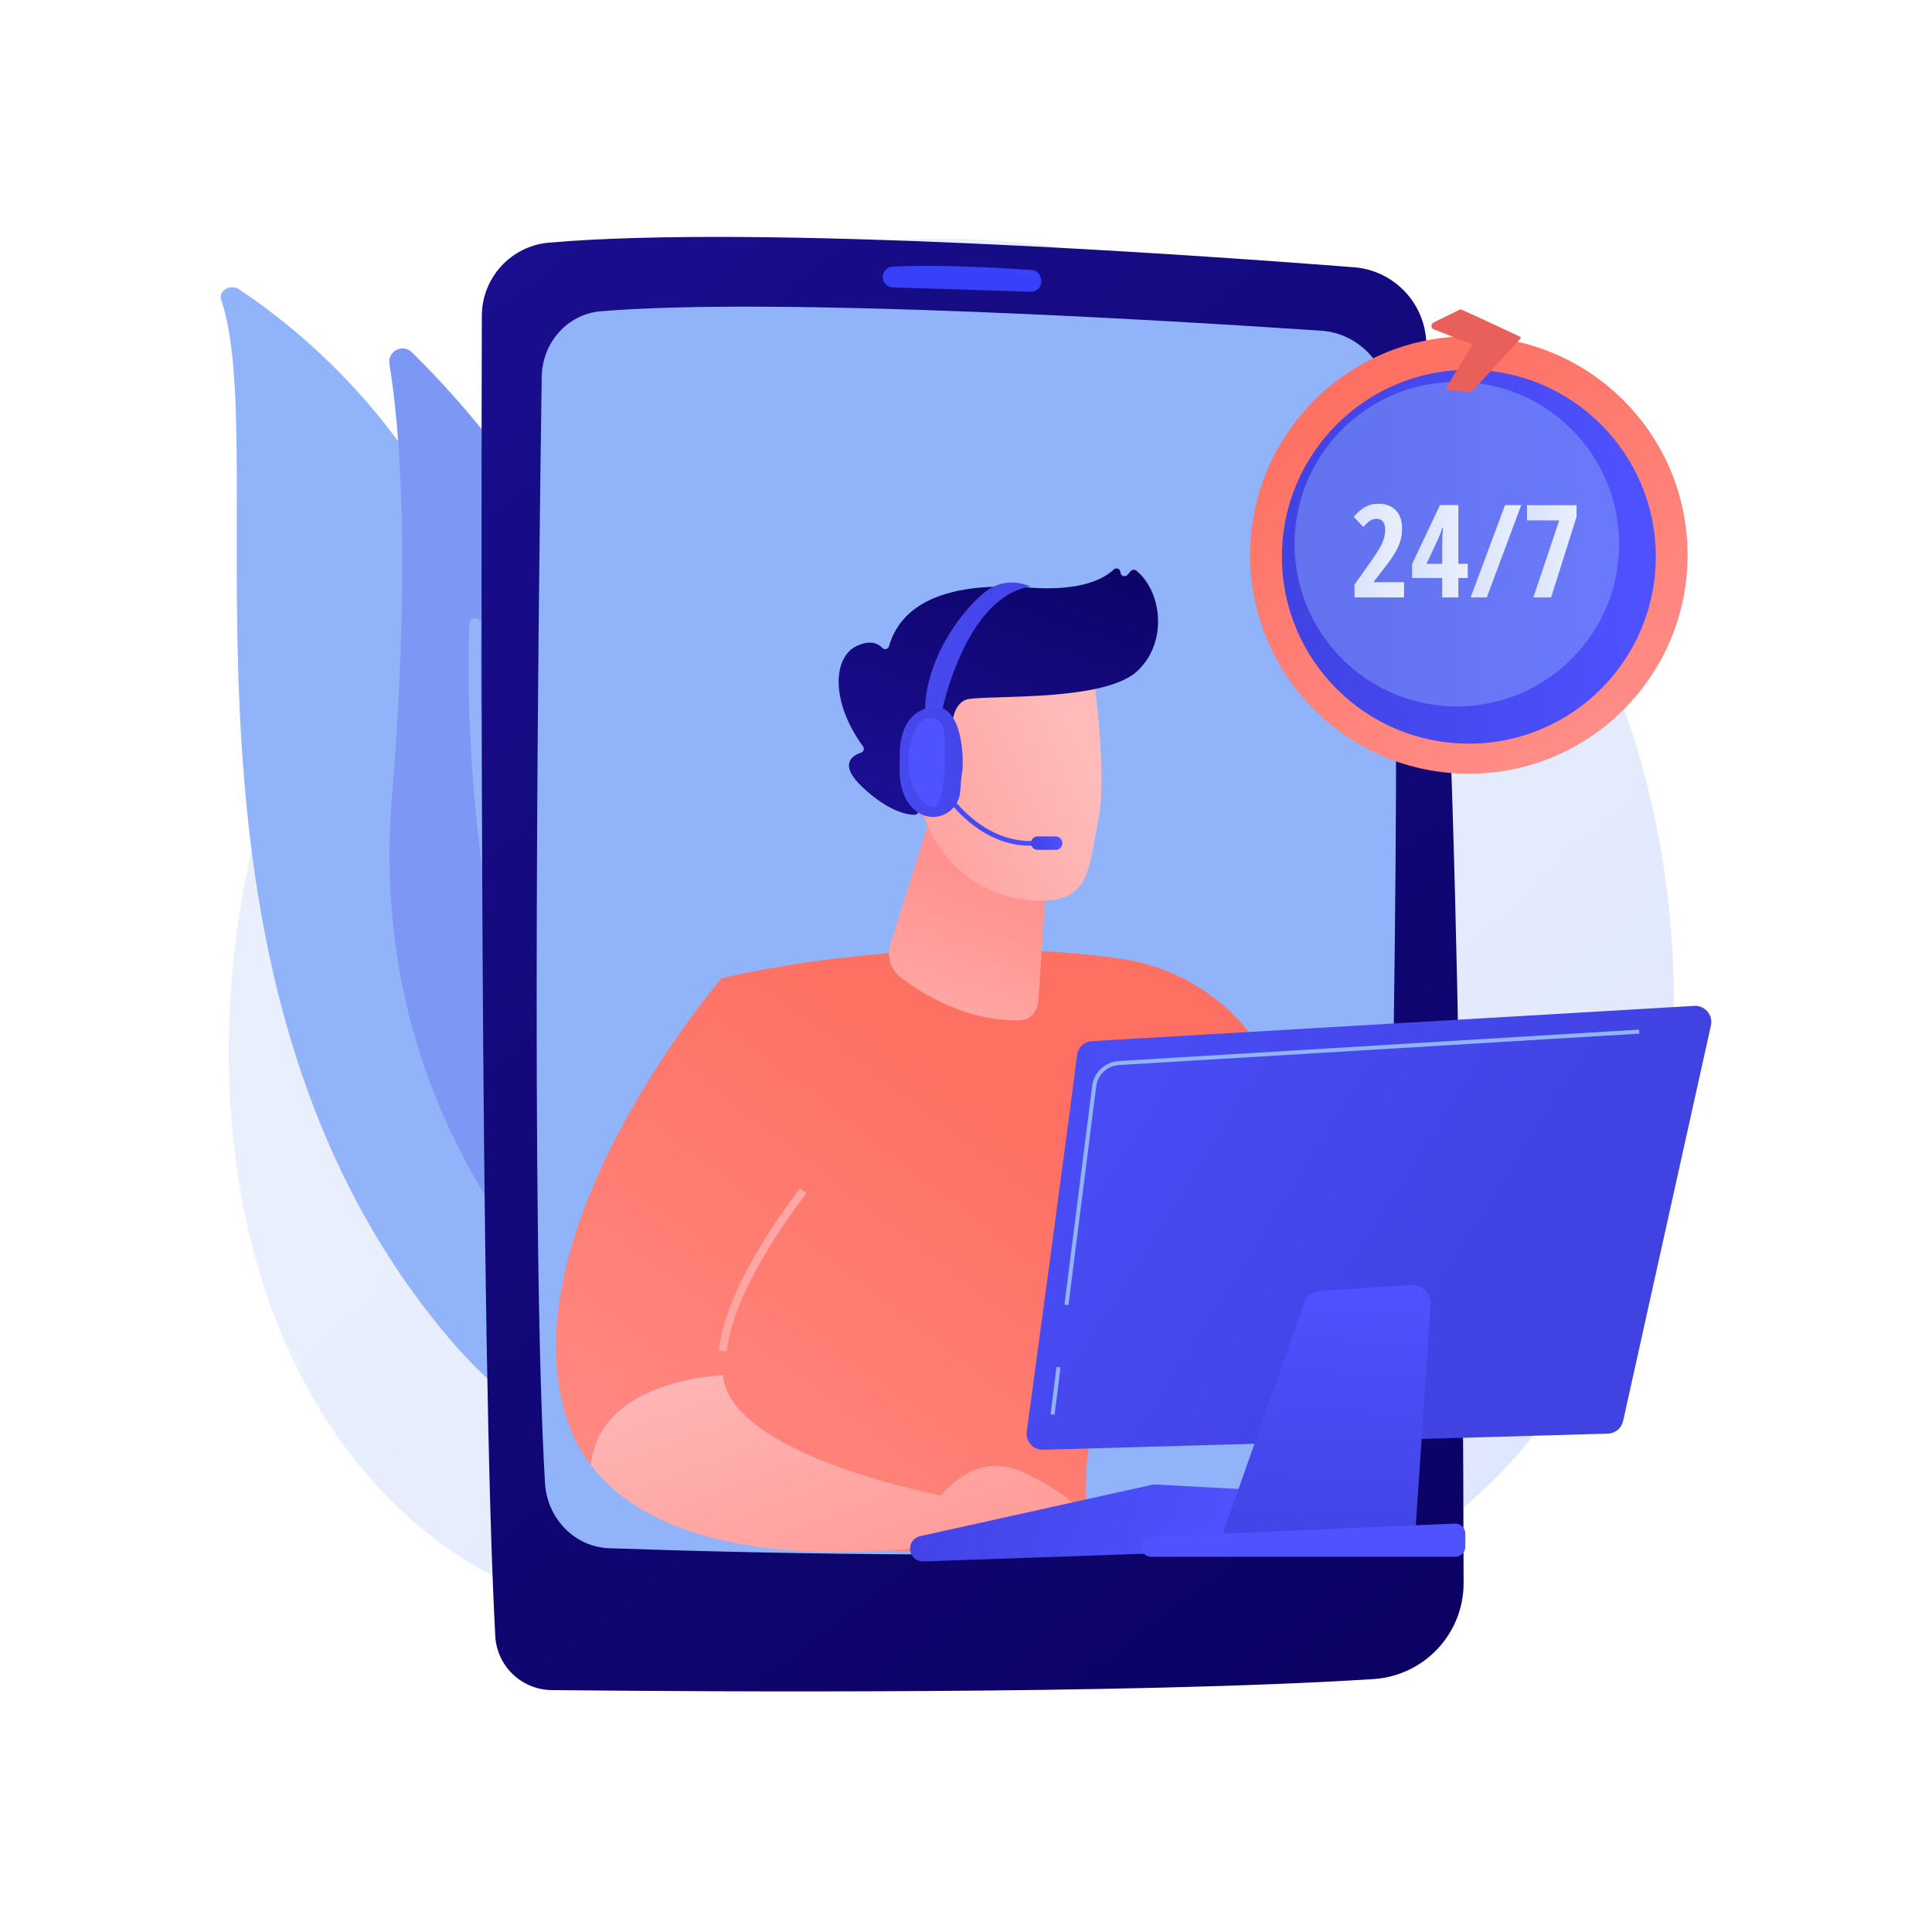 <svg width="232" height="232" viewBox="0 0 232 232" fill="none" xmlns="http://www.w3.org/2000/svg">
<path d="M180.109 176.962C175.593 181.618 171.552 184.355 168.458 186.421C138.281 206.57 103.786 200.762 93.121 198.777C75.914 195.575 61.389 193.316 48.909 182.041C20.552 156.421 21.932 102.977 43.6 69.871C46.169 65.946 67.805 33.875 102.374 29.356C103.22 29.245 103.851 29.183 104.404 29.124C109.752 28.558 142.891 25.57 169.913 48.209C173.782 51.449 180.006 57.295 185.779 66.21C206.886 98.807 206.953 149.294 180.109 176.962Z" fill="url(#paint0_linear_273_22121)"/>
<path d="M26.557 35.997C26.193 34.934 27.652 34.057 28.666 34.725C38.96 41.502 64.146 62.358 62.461 103.347C60.347 154.775 74.421 172.065 90.773 181.839C90.773 181.839 69.33 178.61 54.305 161.14C17.414 118.247 33.03 54.908 26.557 35.997Z" fill="#91B3FA"/>
<path d="M74.198 157.423C73.538 159.105 71.375 159.567 70.07 158.317C62.867 151.423 44.266 130.089 47.055 95.784C49.41 66.814 47.934 50.882 46.763 43.696C46.516 42.177 48.352 41.224 49.453 42.3C61.608 54.166 98.111 96.472 74.197 157.424L74.198 157.423Z" fill="#7D97F4"/>
<path d="M71.752 157.372C71.714 157.395 71.673 157.416 71.63 157.432C71.266 157.572 70.858 157.39 70.718 157.026C70.56 156.614 54.904 115.33 56.359 74.903C56.373 74.514 56.7 74.209 57.089 74.223C57.479 74.237 57.783 74.564 57.769 74.954C56.325 115.087 71.877 156.111 72.035 156.521C72.158 156.841 72.032 157.196 71.752 157.371V157.372Z" fill="#91B3FA"/>
<path d="M65.92 29.137C61.365 29.533 57.873 33.348 57.86 37.92C57.781 65.88 57.65 162.32 59.472 196.454C59.666 200.071 62.63 202.912 66.251 202.95C84.162 203.143 135.68 203.498 164.928 201.627C171.02 201.237 175.76 196.192 175.753 190.087C175.717 160.743 175.248 78.216 171.228 40.493C170.747 35.974 167.114 32.446 162.582 32.093C143.048 30.571 91.175 26.941 65.92 29.137H65.92Z" fill="url(#paint1_linear_273_22121)"/>
<path d="M65.05 45.248C64.698 69.165 63.697 148.726 65.445 178.091C65.701 182.383 69.034 185.771 73.151 185.915C90.101 186.506 133.566 187.649 158.333 184.924C162.793 184.433 166.201 180.568 166.319 175.887C166.939 151.48 168.613 77.377 166.914 48.341C166.643 43.709 163.103 40.013 158.667 39.714C140.315 38.477 93.188 35.626 72.127 37.38C68.173 37.709 65.111 41.108 65.05 45.248V45.248Z" fill="#91B3FA"/>
<path d="M106.003 33.295C106.017 33.956 106.544 34.49 107.204 34.51C110.466 34.608 119.654 34.89 123.76 35.038C124.569 35.068 125.188 34.327 125.017 33.534C125.003 33.509 124.898 32.494 123.861 32.422C121.083 32.228 112.702 31.708 107.164 32.027C106.027 32.093 105.966 33.386 106.002 33.295L106.003 33.295Z" fill="url(#paint2_linear_273_22121)"/>
<path d="M86.643 117.475C86.643 117.475 110.005 111.615 134.689 115.149C141.634 116.143 147.786 120.184 151.533 126.115C158.286 136.801 167.833 155.845 165.814 175.706L155.215 178.327C155.215 178.327 147.89 154.757 139.646 145.165C139.646 145.165 129.882 167.42 130.376 179.641C130.39 179.986 130.413 180.324 130.443 180.653C131.564 192.61 83.574 182.884 83.574 182.884L86.644 117.475H86.643Z" fill="url(#paint3_linear_273_22121)"/>
<path d="M111.899 97.528L106.926 113.371C106.463 114.845 106.923 116.423 108.079 117.313C110.741 119.363 116.003 122.628 122.432 122.534C123.608 122.517 124.598 121.513 124.68 120.281L126.447 93.801L111.899 97.528Z" fill="url(#paint4_linear_273_22121)"/>
<path d="M131.158 80.159C131.158 80.159 133.09 92.636 131.873 98.599C130.657 104.561 130.921 108.707 123.815 108.105C116.71 107.503 111.875 102.614 110.312 95.946C110.312 95.946 107.823 85.65 109.883 82.242C111.944 78.835 131.157 80.16 131.157 80.16L131.158 80.159Z" fill="url(#paint5_linear_273_22121)"/>
<path d="M113.74 92.349L114.599 92.574C114.599 92.574 112.967 84.385 116.412 83.927C119.857 83.468 132.835 84.193 136.641 80.52C140.31 76.98 139.456 70.936 136.437 68.515C136.246 68.362 135.964 68.397 135.799 68.577L135.375 69.039C135.084 69.354 134.557 69.157 134.546 68.728C134.536 68.321 134.048 68.104 133.752 68.384C132.595 69.477 129.834 71.024 123.638 70.562C114.848 69.907 108.414 71.843 106.755 77.601C106.65 77.966 106.205 78.065 105.941 77.792C105.422 77.252 104.477 76.815 102.861 77.58C100.051 78.911 99.674 84.18 103.635 89.636C103.823 89.895 103.723 90.269 103.419 90.37C102.347 90.725 100.612 91.784 103.649 94.602C106.756 97.484 108.95 97.835 109.812 97.841C110.044 97.842 110.242 97.683 110.287 97.456L111.319 92.238C111.372 91.968 111.642 91.799 111.908 91.869L113.739 92.35L113.74 92.349Z" fill="url(#paint6_linear_273_22121)"/>
<path d="M113.669 93.477C113.669 93.477 113.689 85.837 109.955 86.999C106.222 88.162 109.514 95.45 112.021 96.395L113.669 93.477Z" fill="url(#paint7_linear_273_22121)"/>
<path d="M86.788 165.119C85.754 157.811 93.321 147.07 96.451 142.993C97.347 141.828 97.847 140.402 97.86 138.932C97.951 128.582 93.606 121.936 86.643 117.473C86.643 117.473 61.373 146.914 67.808 169.558C68.502 172.002 69.578 174.102 70.942 175.906C71.956 167.373 81.818 165.512 86.788 165.118L86.788 165.119Z" fill="url(#paint8_linear_273_22121)"/>
<path d="M87.26 162.294L86.297 162.183C87.113 155.017 93.402 146.17 96.067 142.699L96.836 143.29C94.219 146.696 88.049 155.368 87.26 162.293V162.294Z" fill="url(#paint9_linear_273_22121)"/>
<path d="M86.987 166.129C86.898 165.801 86.837 165.462 86.788 165.117C81.818 165.511 71.956 167.372 70.942 175.905C82.22 190.82 113.303 185.439 113.303 185.439V179.635C113.303 179.635 89.431 175.2 86.987 166.129H86.987Z" fill="url(#paint10_linear_273_22121)"/>
<path d="M110.315 183.84C110.315 183.84 114.904 173.01 122.991 176.852C131.078 180.693 130.443 183.207 130.443 183.207L110.315 183.841V183.84Z" fill="url(#paint11_linear_273_22121)"/>
<path d="M109.284 186.087C109.348 186.906 110.046 187.53 110.868 187.501L152.774 186.039C153.426 186.016 153.992 185.585 154.186 184.963L155.402 181.071C155.701 180.114 155.019 179.133 154.018 179.079L138.736 178.268C138.598 178.26 138.459 178.272 138.323 178.302L110.483 184.468C109.735 184.634 109.224 185.324 109.284 186.087Z" fill="url(#paint12_linear_273_22121)"/>
<path d="M137.374 184.556L138.528 179.184L154.225 179.933L153.192 184.391L137.374 184.556Z" fill="url(#paint13_linear_273_22121)"/>
<path d="M129.327 126.722C128.438 133.981 124.442 163.475 123.298 171.902C123.137 173.087 124.079 174.129 125.274 174.095L193.071 172.155C193.958 172.129 194.715 171.505 194.907 170.639L205.453 123.143C205.732 121.887 204.732 120.714 203.448 120.789L131.137 125.024C130.202 125.079 129.441 125.792 129.327 126.722Z" fill="url(#paint14_linear_273_22121)"/>
<path d="M156.579 156.508L146.559 184.948L169.858 185.442L171.797 156.679C171.889 155.329 170.769 154.209 169.419 154.298L158.538 155.02C157.647 155.08 156.876 155.664 156.579 156.508Z" fill="url(#paint15_linear_273_22121)"/>
<path d="M137.113 185.355C136.856 186.137 137.439 186.942 138.263 186.942H174.75C175.419 186.942 175.96 186.401 175.96 185.732V184.167C175.96 183.478 175.386 182.929 174.698 182.958L138.211 184.523C137.708 184.545 137.27 184.875 137.113 185.354V185.355Z" fill="url(#paint16_linear_273_22121)"/>
<path d="M128.303 156.724L127.822 156.663L131.153 130.393C131.359 128.764 132.699 127.509 134.338 127.411L196.827 123.637L196.856 124.121L134.368 127.895C132.961 127.98 131.811 129.056 131.634 130.454L128.303 156.724Z" fill="#91B3FA"/>
<path d="M126.869 164.148L126.153 169.836L126.634 169.897L127.35 164.209L126.869 164.148Z" fill="#91B3FA"/>
<path d="M124.504 101.534C116.975 102.103 112.599 94.318 112.556 94.239L113.06 93.961C113.101 94.036 117.304 101.5 124.46 100.96L124.503 101.534H124.504Z" fill="url(#paint17_linear_273_22121)"/>
<path d="M127.573 101.245C127.573 101.692 127.212 102.053 126.765 102.053H124.611C124.164 102.053 123.803 101.692 123.803 101.245C123.803 100.799 124.164 100.438 124.611 100.438H126.765C127.212 100.438 127.573 100.799 127.573 101.245Z" fill="url(#paint18_linear_273_22121)"/>
<path d="M113.075 85.598C113.075 85.598 115.777 71.738 123.738 70.43C123.738 70.43 121.483 69.295 119.133 70.526C116.783 71.758 110.841 78.504 111.084 85.94C112.7 86.522 113.075 85.598 113.075 85.598Z" fill="url(#paint19_linear_273_22121)"/>
<path d="M111.691 84.942C107.552 85.782 108.061 91.016 108.061 91.016C107.763 94.815 108.872 96.698 110.292 97.595C111.263 98.208 112.485 98.265 113.509 97.747C114.534 97.23 115.213 96.213 115.297 95.069C115.373 94.035 115.461 93.053 115.538 92.704C115.724 91.859 115.83 84.103 111.691 84.942Z" fill="url(#paint20_linear_273_22121)"/>
<path d="M112.071 86.27C111.212 86.121 110.365 86.577 110.019 87.378C107.545 93.108 110.583 96.836 112.073 96.914C113.645 96.996 113.613 89.436 113.28 87.498C113.14 86.686 112.624 86.367 112.071 86.271V86.27Z" fill="url(#paint21_linear_273_22121)"/>
<path d="M176.385 92.912C190.891 92.912 202.65 81.153 202.65 66.648C202.65 52.142 190.891 40.383 176.385 40.383C161.879 40.383 150.12 52.142 150.12 66.648C150.12 81.153 161.879 92.912 176.385 92.912Z" fill="url(#paint22_linear_273_22121)"/>
<path d="M176.385 89.302C188.783 89.302 198.834 79.251 198.834 66.852C198.834 54.453 188.783 44.402 176.385 44.402C163.986 44.402 153.935 54.453 153.935 66.852C153.935 79.251 163.986 89.302 176.385 89.302Z" fill="url(#paint23_linear_273_22121)"/>
<g opacity="0.42">
<path d="M174.945 84.826C185.707 84.826 194.432 76.102 194.432 65.339C194.432 54.576 185.707 45.852 174.945 45.852C164.182 45.852 155.457 54.576 155.457 65.339C155.457 76.102 164.182 84.826 174.945 84.826Z" fill="#91B3FA"/>
</g>
<path d="M175.432 37.155C177.009 37.827 181.658 40.024 182.549 40.446C182.623 40.481 182.641 40.577 182.586 40.637L177.028 46.72C176.795 46.975 176.453 47.104 176.109 47.064L173.722 46.785C173.634 46.775 173.586 46.677 173.632 46.602L176.748 41.487C176.788 41.423 176.759 41.339 176.689 41.311L172.173 39.551C171.811 39.41 171.789 38.906 172.137 38.733L175.33 37.157C175.362 37.141 175.399 37.14 175.431 37.155L175.432 37.155Z" fill="url(#paint24_linear_273_22121)"/>
<path d="M168.601 71.74H162.654V70.201L164.627 67.409C165.168 66.641 165.54 66.07 165.742 65.699C165.944 65.327 166.093 64.97 166.189 64.629C166.286 64.288 166.334 63.935 166.334 63.571C166.334 63.147 166.239 62.828 166.049 62.616C165.86 62.403 165.613 62.297 165.31 62.297C165.041 62.297 164.791 62.368 164.558 62.51C164.326 62.652 164.043 62.907 163.709 63.276L162.556 62.062C163.087 61.461 163.58 61.049 164.035 60.826C164.49 60.603 164.983 60.492 165.514 60.492C166.409 60.492 167.108 60.755 167.611 61.281C168.115 61.807 168.366 62.538 168.366 63.474C168.366 63.898 168.321 64.3 168.23 64.68C168.139 65.06 168.001 65.44 167.816 65.822C167.632 66.204 167.401 66.6 167.122 67.013C166.844 67.425 166.126 68.369 164.968 69.846V69.907H168.601V71.742V71.74Z" fill="url(#paint25_linear_273_22121)"/>
<path d="M176.247 69.41H175.125V71.739H173.183V69.41H169.565V67.734L172.918 60.648H175.125V67.703H176.248V69.409L176.247 69.41ZM173.183 67.704V65.367L173.221 64.335L173.274 63.349H173.214C173.037 63.9 172.845 64.399 172.637 64.844L171.302 67.704H173.183Z" fill="url(#paint26_linear_273_22121)"/>
<path d="M182.672 60.652L178.538 71.742H176.596L180.73 60.652H182.672Z" fill="url(#paint27_linear_273_22121)"/>
<path d="M184.128 71.739L187.238 62.492H183.37V60.664H189.317V62.06L186.26 71.739H184.128Z" fill="url(#paint28_linear_273_22121)"/>
<defs>
<linearGradient id="paint0_linear_273_22121" x1="216.844" y1="229.215" x2="94.496" y2="98.974" gradientUnits="userSpaceOnUse">
<stop stop-color="#DAE3FE"/>
<stop offset="1" stop-color="#E9EFFD"/>
</linearGradient>
<linearGradient id="paint1_linear_273_22121" x1="191.047" y1="217.666" x2="42.351" y2="22.532" gradientUnits="userSpaceOnUse">
<stop stop-color="#09005D"/>
<stop offset="1" stop-color="#1A0F91"/>
</linearGradient>
<linearGradient id="paint2_linear_273_22121" x1="120.661" y1="-29.848" x2="115.563" y2="33.026" gradientUnits="userSpaceOnUse">
<stop stop-color="#53D8FF"/>
<stop offset="1" stop-color="#3840F7"/>
</linearGradient>
<linearGradient id="paint3_linear_273_22121" x1="131.251" y1="140.091" x2="76.305" y2="211.198" gradientUnits="userSpaceOnUse">
<stop stop-color="#FE7062"/>
<stop offset="1" stop-color="#FF928E"/>
</linearGradient>
<linearGradient id="paint4_linear_273_22121" x1="107.884" y1="137.233" x2="119.303" y2="106.309" gradientUnits="userSpaceOnUse">
<stop stop-color="#FEBBBA"/>
<stop offset="1" stop-color="#FF928E"/>
</linearGradient>
<linearGradient id="paint5_linear_273_22121" x1="129.575" y1="90.278" x2="96.111" y2="104.276" gradientUnits="userSpaceOnUse">
<stop stop-color="#FEBBBA"/>
<stop offset="1" stop-color="#FF928E"/>
</linearGradient>
<linearGradient id="paint6_linear_273_22121" x1="127.61" y1="55.219" x2="113.538" y2="97.436" gradientUnits="userSpaceOnUse">
<stop stop-color="#09005D"/>
<stop offset="1" stop-color="#1A0F91"/>
</linearGradient>
<linearGradient id="paint7_linear_273_22121" x1="127.305" y1="84.852" x2="93.842" y2="98.852" gradientUnits="userSpaceOnUse">
<stop stop-color="#FEBBBA"/>
<stop offset="1" stop-color="#FF928E"/>
</linearGradient>
<linearGradient id="paint8_linear_273_22121" x1="103.926" y1="118.975" x2="48.981" y2="190.081" gradientUnits="userSpaceOnUse">
<stop stop-color="#FE7062"/>
<stop offset="1" stop-color="#FF928E"/>
</linearGradient>
<linearGradient id="paint9_linear_273_22121" x1="180.733" y1="90.182" x2="10.724" y2="209.123" gradientUnits="userSpaceOnUse">
<stop stop-color="#FEBBBA"/>
<stop offset="1" stop-color="#FF928E"/>
</linearGradient>
<linearGradient id="paint10_linear_273_22121" x1="84.131" y1="156.74" x2="102.551" y2="205.214" gradientUnits="userSpaceOnUse">
<stop stop-color="#FEBBBA"/>
<stop offset="1" stop-color="#FF928E"/>
</linearGradient>
<linearGradient id="paint11_linear_273_22121" x1="106.986" y1="148.058" x2="125.406" y2="196.532" gradientUnits="userSpaceOnUse">
<stop stop-color="#FEBBBA"/>
<stop offset="1" stop-color="#FF928E"/>
</linearGradient>
<linearGradient id="paint12_linear_273_22121" x1="104.956" y1="176.698" x2="149.137" y2="187.319" gradientUnits="userSpaceOnUse">
<stop stop-color="#4042E2"/>
<stop offset="1" stop-color="#4F52FF"/>
</linearGradient>
<linearGradient id="paint13_linear_273_22121" x1="105.927" y1="172.66" x2="150.108" y2="183.28" gradientUnits="userSpaceOnUse">
<stop stop-color="#4042E2"/>
<stop offset="1" stop-color="#4F52FF"/>
</linearGradient>
<linearGradient id="paint14_linear_273_22121" x1="180.137" y1="157.318" x2="107.314" y2="111.642" gradientUnits="userSpaceOnUse">
<stop stop-color="#4042E2"/>
<stop offset="1" stop-color="#4F52FF"/>
</linearGradient>
<linearGradient id="paint15_linear_273_22121" x1="158.734" y1="189.087" x2="159.595" y2="153.753" gradientUnits="userSpaceOnUse">
<stop stop-color="#4042E2"/>
<stop offset="1" stop-color="#4F52FF"/>
</linearGradient>
<linearGradient id="paint16_linear_273_22121" x1="155.577" y1="130.178" x2="156.008" y2="155.602" gradientUnits="userSpaceOnUse">
<stop stop-color="#4042E2"/>
<stop offset="1" stop-color="#4F52FF"/>
</linearGradient>
<linearGradient id="paint17_linear_273_22121" x1="112.276" y1="103.894" x2="122.136" y2="94.414" gradientUnits="userSpaceOnUse">
<stop stop-color="#4042E2"/>
<stop offset="1" stop-color="#4F52FF"/>
</linearGradient>
<linearGradient id="paint18_linear_273_22121" x1="123.803" y1="101.245" x2="127.573" y2="101.245" gradientUnits="userSpaceOnUse">
<stop stop-color="#4042E2"/>
<stop offset="1" stop-color="#4F52FF"/>
</linearGradient>
<linearGradient id="paint19_linear_273_22121" x1="145.209" y1="68.067" x2="62.862" y2="96.617" gradientUnits="userSpaceOnUse">
<stop stop-color="#4042E2"/>
<stop offset="1" stop-color="#4F52FF"/>
</linearGradient>
<linearGradient id="paint20_linear_273_22121" x1="126.184" y1="86.62" x2="83.922" y2="101.272" gradientUnits="userSpaceOnUse">
<stop stop-color="#4042E2"/>
<stop offset="1" stop-color="#4F52FF"/>
</linearGradient>
<linearGradient id="paint21_linear_273_22121" x1="104.33" y1="65.513" x2="107.778" y2="77.866" gradientUnits="userSpaceOnUse">
<stop stop-color="#4042E2"/>
<stop offset="1" stop-color="#4F52FF"/>
</linearGradient>
<linearGradient id="paint22_linear_273_22121" x1="163.757" y1="43.919" x2="193.921" y2="98.213" gradientUnits="userSpaceOnUse">
<stop stop-color="#FE7062"/>
<stop offset="1" stop-color="#FF928E"/>
</linearGradient>
<linearGradient id="paint23_linear_273_22121" x1="153.935" y1="66.852" x2="198.835" y2="66.852" gradientUnits="userSpaceOnUse">
<stop stop-color="#4042E2"/>
<stop offset="1" stop-color="#4F52FF"/>
</linearGradient>
<linearGradient id="paint24_linear_273_22121" x1="187.4" y1="-42.266" x2="182.66" y2="-3.915" gradientUnits="userSpaceOnUse">
<stop stop-color="#E1473D"/>
<stop offset="1" stop-color="#E9605A"/>
</linearGradient>
<linearGradient id="paint25_linear_273_22121" x1="162.556" y1="66.116" x2="168.601" y2="66.116" gradientUnits="userSpaceOnUse">
<stop stop-color="#DAE3FE"/>
<stop offset="1" stop-color="#E9EFFD"/>
</linearGradient>
<linearGradient id="paint26_linear_273_22121" x1="169.564" y1="66.194" x2="176.247" y2="66.194" gradientUnits="userSpaceOnUse">
<stop stop-color="#DAE3FE"/>
<stop offset="1" stop-color="#E9EFFD"/>
</linearGradient>
<linearGradient id="paint27_linear_273_22121" x1="176.596" y1="66.197" x2="182.672" y2="66.197" gradientUnits="userSpaceOnUse">
<stop stop-color="#DAE3FE"/>
<stop offset="1" stop-color="#E9EFFD"/>
</linearGradient>
<linearGradient id="paint28_linear_273_22121" x1="183.37" y1="66.201" x2="189.317" y2="66.201" gradientUnits="userSpaceOnUse">
<stop stop-color="#DAE3FE"/>
<stop offset="1" stop-color="#E9EFFD"/>
</linearGradient>
</defs>
</svg>

